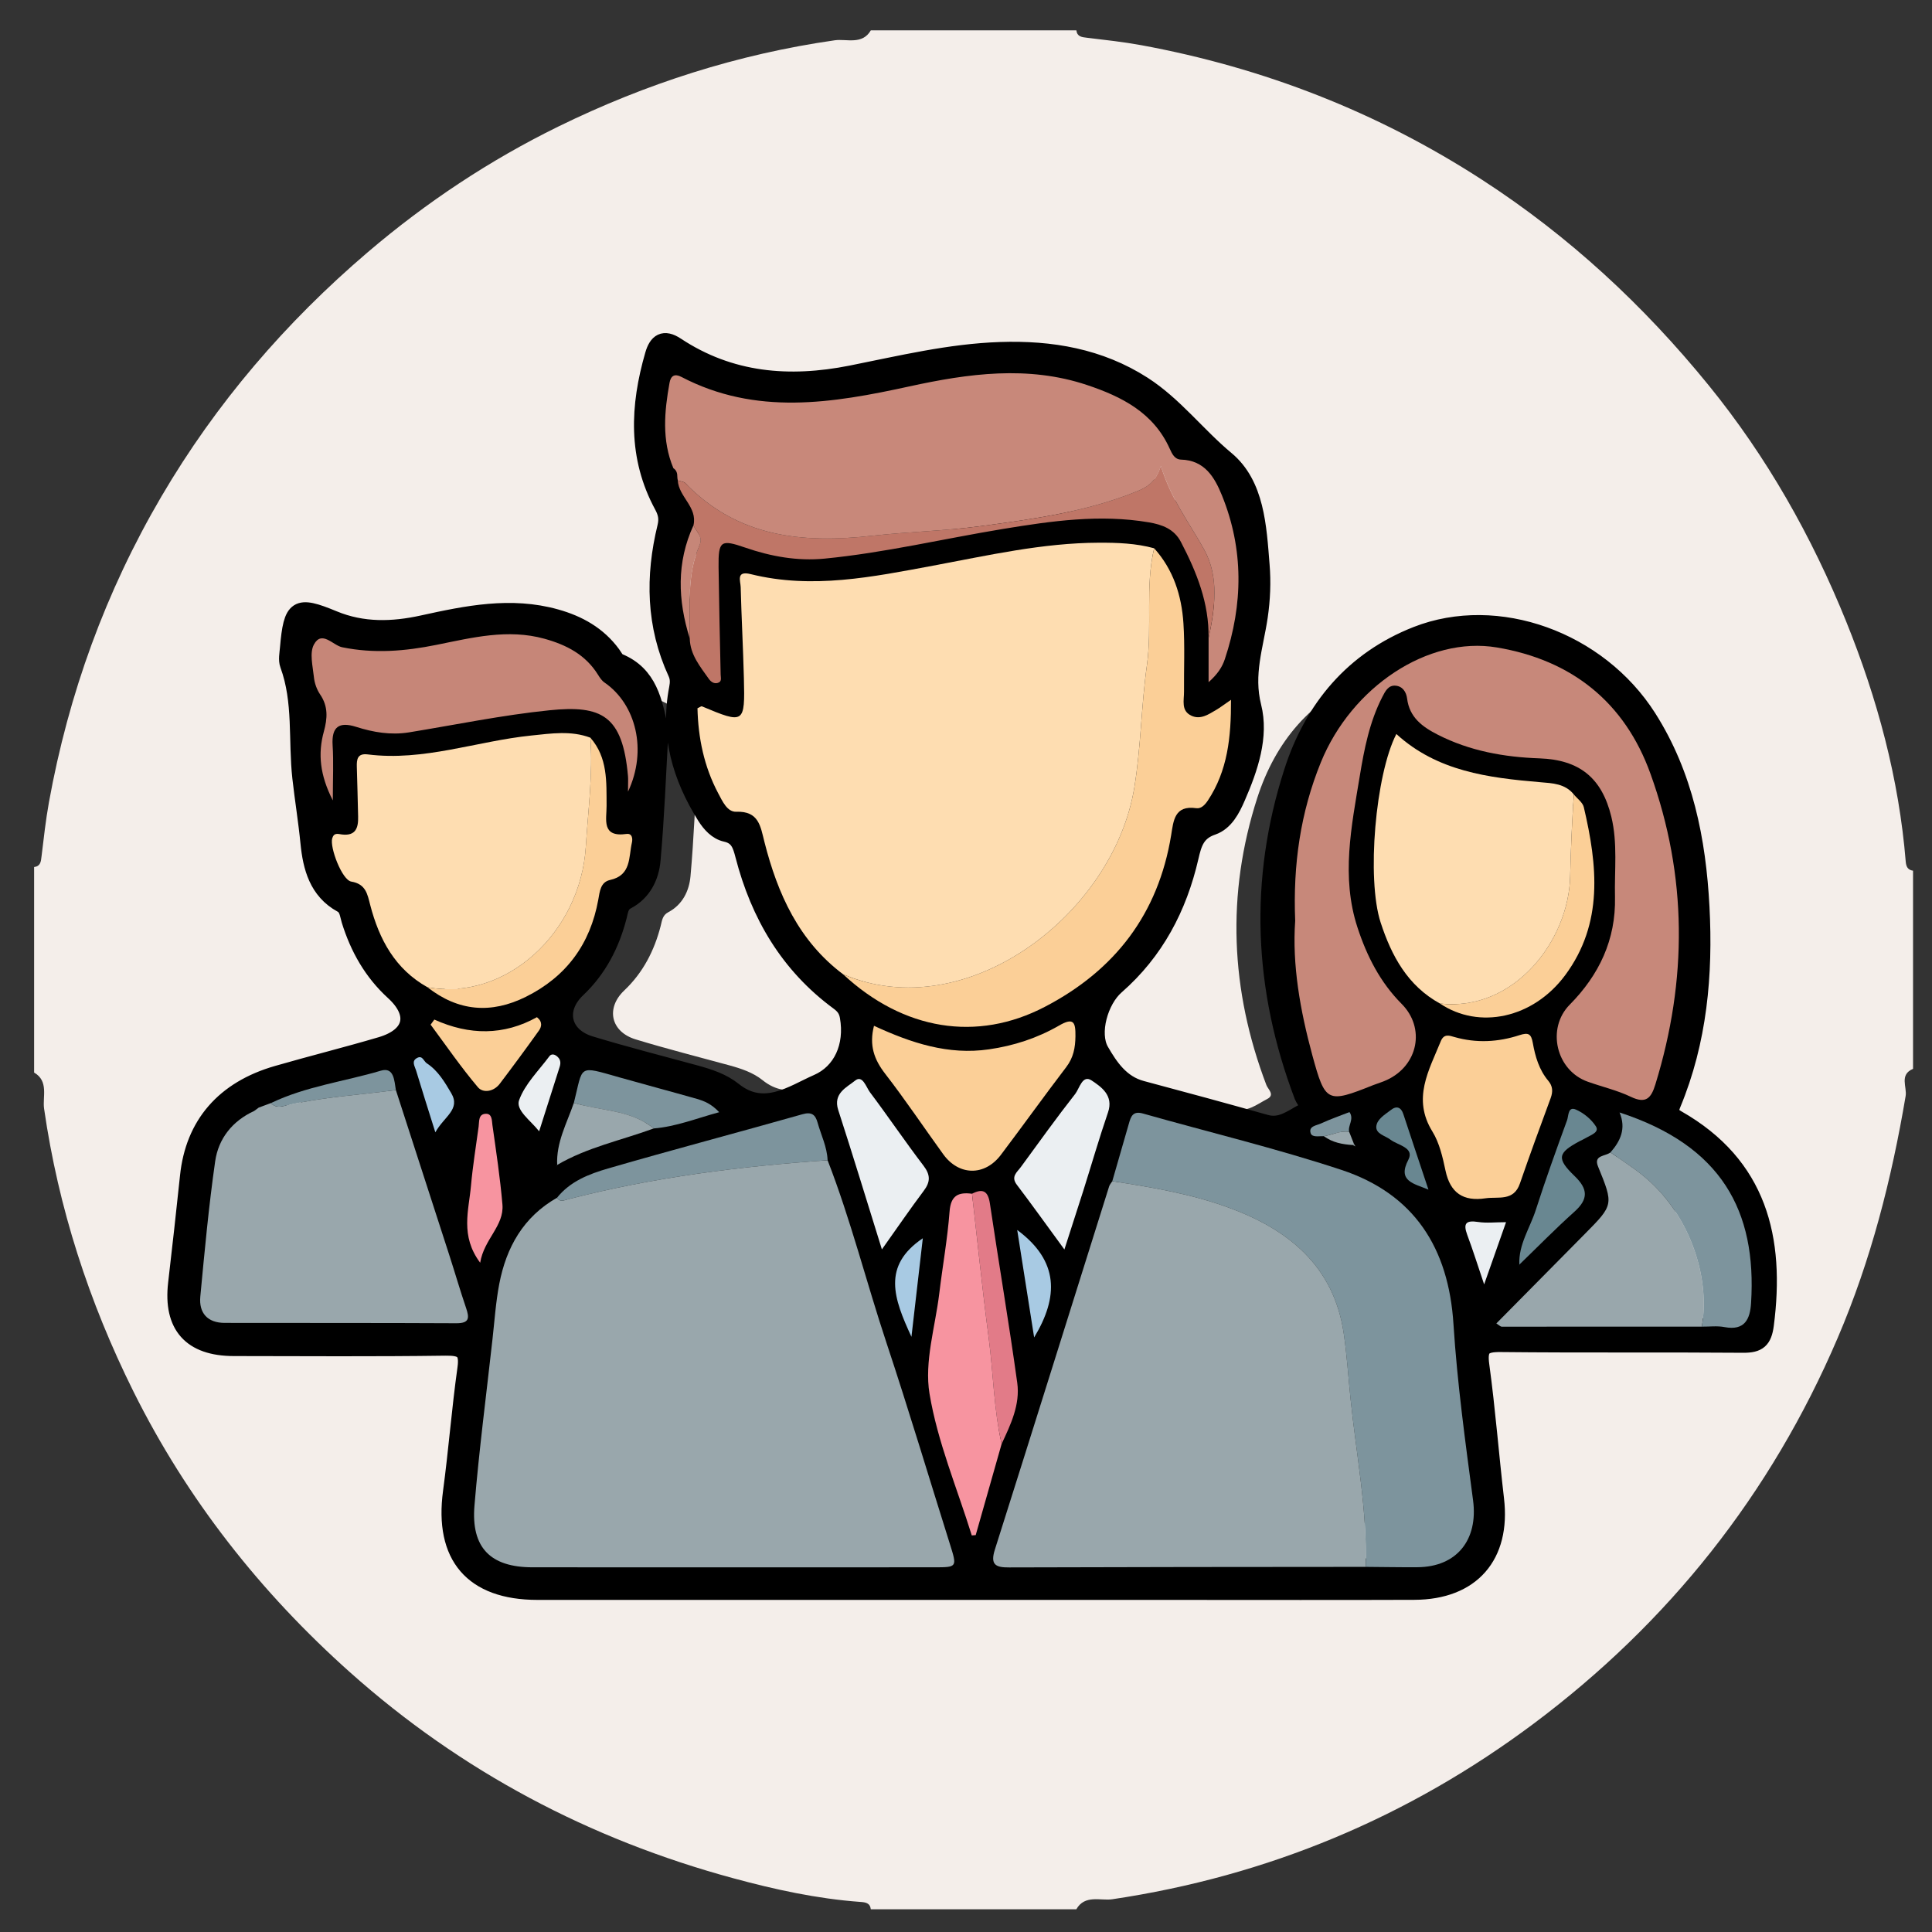 <?xml version="1.0" encoding="UTF-8"?>
<svg xmlns="http://www.w3.org/2000/svg" xmlns:xlink="http://www.w3.org/1999/xlink" version="1.1" x="0px" y="0px" width="85px" height="85px" viewBox="0 0 85 85" xml:space="preserve">
<rect x="0" y="0" width="85" height="85" fill="#333333" stroke="none"/>
<g id="Layer_3">
	<path fill-rule="evenodd" clip-rule="evenodd" fill="#F4EEEA" d="M47.354,84c-3.014,0-6.027,0-9.042,0   c-0.034-0.284-0.237-0.308-0.468-0.324c-1.902-0.139-3.763-0.546-5.59-1.043c-6.312-1.712-11.971-4.7-16.856-9.06   c-3.94-3.515-7.171-7.617-9.528-12.355c-1.957-3.935-3.303-8.077-3.931-12.446c-0.073-0.51,0.216-1.207-0.438-1.584   c0-3.014,0-6.028,0-9.042c0.283-0.035,0.3-0.24,0.326-0.468c0.097-0.795,0.184-1.593,0.326-2.382   c0.864-4.772,2.496-9.271,4.948-13.453c2.406-4.103,5.466-7.665,9.089-10.756c2.569-2.19,5.36-4.042,8.377-5.521   c3.848-1.885,7.896-3.184,12.161-3.794c0.51-0.073,1.208,0.216,1.585-0.438c3.014,0,6.028,0,9.042,0   c0.036,0.283,0.239,0.3,0.468,0.327c0.796,0.096,1.594,0.182,2.382,0.326C55.594,2.98,60.608,4.93,65.219,7.919   c3.811,2.47,7.094,5.513,9.955,9.032c2.563,3.152,4.537,6.651,6.053,10.399c1.368,3.389,2.32,6.904,2.618,10.568   c0.02,0.216,0.094,0.357,0.321,0.389c0,2.906,0,5.812,0,8.718c-0.614,0.258-0.259,0.796-0.326,1.196   c-0.617,3.656-1.523,7.22-2.991,10.645c-2.94,6.873-7.435,12.529-13.392,16.981c-5.503,4.111-11.692,6.695-18.52,7.712   C48.428,83.636,47.73,83.341,47.354,84z M42.867,67.014c2.771,0,5.544,0,8.315,0c2.958,0,5.917,0.008,8.877-0.003   c2.229-0.008,3.419-1.383,3.16-3.584c-0.203-1.735-0.337-3.479-0.572-5.21c-0.099-0.706,0.102-0.857,0.776-0.852   c3.148,0.034,6.297,0.003,9.445,0.028c0.578,0.004,0.775-0.167,0.854-0.752c0.436-3.362-0.258-6.218-3.431-8.026   c-0.251-0.143-0.313-0.272-0.191-0.565c1.023-2.462,1.255-5.052,1.116-7.677c-0.138-2.602-0.637-5.127-2.063-7.37   c-1.929-3.031-5.865-4.452-9.007-3.22c-2.465,0.968-4.033,2.849-4.829,5.314c-1.369,4.243-1.186,8.47,0.398,12.639   c0.069,0.189,0.392,0.43,0.039,0.614c-0.463,0.24-0.89,0.611-1.495,0.437c-1.603-0.453-3.209-0.889-4.818-1.318   c-0.805-0.213-1.238-0.859-1.603-1.491c-0.397-0.692-0.031-1.971,0.601-2.524c1.537-1.344,2.436-3.058,2.887-5.017   c0.127-0.549,0.249-0.981,0.87-1.194c0.493-0.169,0.752-0.673,0.958-1.15c0.491-1.127,0.909-2.361,0.616-3.522   c-0.317-1.259,0.079-2.346,0.25-3.501c0.099-0.67,0.127-1.343,0.071-2.013c-0.119-1.485-0.196-3.132-1.369-4.105   c-1.12-0.929-2.005-2.116-3.229-2.902c-1.687-1.083-3.576-1.405-5.556-1.338c-1.975,0.067-3.885,0.531-5.807,0.913   c-2.412,0.479-4.708,0.291-6.811-1.1c-0.486-0.321-0.739-0.138-0.881,0.355c-0.58,2-0.671,3.972,0.36,5.872   c0.147,0.271,0.199,0.503,0.12,0.828c-0.471,1.93-0.438,3.835,0.41,5.675c0.093,0.203,0.091,0.387,0.046,0.614   c-0.353,1.812,0.131,3.453,1.09,4.979c0.188,0.297,0.445,0.583,0.791,0.659c0.494,0.108,0.591,0.455,0.696,0.857   c0.598,2.309,1.745,4.268,3.695,5.702c0.201,0.148,0.327,0.302,0.375,0.573c0.205,1.159-0.263,2.171-1.201,2.58   c-0.974,0.426-2.084,1.261-3.275,0.301c-0.418-0.336-0.942-0.509-1.466-0.652c-1.373-0.375-2.754-0.725-4.115-1.14   c-1.094-0.335-1.321-1.374-0.5-2.152c0.827-0.784,1.323-1.75,1.603-2.839c0.06-0.234,0.076-0.468,0.333-0.603   c0.632-0.333,0.922-0.943,0.979-1.586c0.15-1.666,0.211-3.339,0.307-5.009c0-0.026-0.004-0.054-0.01-0.08   c-0.223-1.061-0.412-2.139-1.592-2.625c-0.11-0.044-0.179-0.194-0.257-0.302c-0.551-0.75-1.312-1.175-2.19-1.421   c-1.752-0.492-3.47-0.14-5.179,0.237c-1.184,0.261-2.344,0.294-3.483-0.179c-1.424-0.591-1.61-0.474-1.749,1.131   c-0.018,0.214-0.068,0.453,0.001,0.641c0.528,1.436,0.316,2.941,0.482,4.408c0.095,0.842,0.233,1.682,0.316,2.532   c0.092,0.934,0.329,1.869,1.276,2.385c0.24,0.131,0.25,0.396,0.319,0.624c0.333,1.073,0.866,2.018,1.705,2.785   c0.94,0.859,0.742,1.721-0.496,2.087c-1.339,0.395-2.695,0.732-4.038,1.12c-2.073,0.595-3.25,1.97-3.458,3.979   c-0.145,1.392-0.302,2.779-0.463,4.17c-0.189,1.639,0.564,2.491,2.225,2.493c2.745,0.004,5.49,0.023,8.234-0.015   c0.656-0.009,0.904,0.116,0.804,0.83c-0.224,1.597-0.347,3.208-0.562,4.806c-0.337,2.502,0.822,3.868,3.34,3.871   C31.566,67.016,37.216,67.014,42.867,67.014z"></path>
</g>
<g id="Layer_2_1_">
	<path fill-rule="evenodd" clip-rule="evenodd" stroke="#000000" stroke-width="0.75" stroke-miterlimit="10" d="M42.797,70.014   c-6.386,0-12.771,0.002-19.158,0c-2.846-0.004-4.156-1.548-3.775-4.375c0.243-1.806,0.382-3.627,0.635-5.432   c0.113-0.807-0.167-0.947-0.909-0.938c-3.101,0.043-6.203,0.021-9.305,0.017c-1.877-0.003-2.729-0.966-2.515-2.818   c0.182-1.571,0.359-3.14,0.523-4.712c0.234-2.271,1.565-3.824,3.907-4.497c1.518-0.438,3.051-0.819,4.564-1.266   c1.399-0.414,1.622-1.387,0.56-2.358c-0.949-0.866-1.551-1.935-1.927-3.147c-0.078-0.258-0.09-0.558-0.361-0.706   c-1.07-0.583-1.337-1.64-1.442-2.695c-0.094-0.961-0.25-1.91-0.357-2.861c-0.187-1.658,0.052-3.359-0.545-4.982   c-0.078-0.212-0.021-0.483-0.001-0.725c0.157-1.814,0.368-1.946,1.977-1.278c1.288,0.535,2.599,0.497,3.937,0.202   c1.932-0.425,3.873-0.824,5.853-0.268c0.993,0.278,1.853,0.758,2.475,1.606c0.089,0.122,0.167,0.291,0.291,0.341   c1.333,0.549,1.548,1.767,1.799,2.966c0.007,0.03,0.012,0.061,0.011,0.09c-0.108,1.887-0.178,3.779-0.347,5.662   c-0.064,0.726-0.393,1.415-1.107,1.792c-0.29,0.152-0.308,0.417-0.376,0.681c-0.316,1.23-0.876,2.322-1.811,3.208   c-0.928,0.879-0.671,2.054,0.565,2.433c1.538,0.469,3.099,0.863,4.65,1.287c0.591,0.163,1.184,0.358,1.657,0.737   c1.346,1.085,2.6,0.142,3.701-0.34c1.06-0.462,1.588-1.605,1.357-2.916c-0.055-0.307-0.197-0.479-0.424-0.647   c-2.205-1.62-3.501-3.834-4.176-6.444c-0.119-0.455-0.229-0.846-0.787-0.968c-0.391-0.086-0.682-0.41-0.894-0.745   c-1.083-1.726-1.63-3.58-1.231-5.627c0.05-0.256,0.053-0.464-0.053-0.694c-0.957-2.079-0.995-4.232-0.463-6.413   c0.089-0.367,0.03-0.628-0.136-0.936c-1.166-2.146-1.062-4.376-0.407-6.636c0.161-0.557,0.447-0.764,0.996-0.401   c2.376,1.572,4.972,1.784,7.697,1.243c2.172-0.432,4.331-0.957,6.563-1.032c2.237-0.076,4.373,0.288,6.279,1.512   c1.383,0.889,2.383,2.229,3.648,3.28c1.325,1.1,1.412,2.96,1.547,4.639c0.063,0.757,0.031,1.518-0.08,2.275   c-0.193,1.305-0.642,2.534-0.283,3.957c0.332,1.312-0.141,2.707-0.696,3.98c-0.232,0.539-0.525,1.108-1.082,1.3   c-0.702,0.24-0.84,0.729-0.983,1.349c-0.51,2.214-1.525,4.151-3.263,5.67c-0.714,0.625-1.128,2.07-0.679,2.853   c0.412,0.714,0.901,1.444,1.812,1.686c1.818,0.485,3.634,0.978,5.445,1.489c0.684,0.198,1.166-0.222,1.689-0.493   c0.398-0.208,0.034-0.479-0.044-0.694c-1.79-4.711-1.998-9.488-0.45-14.283c0.899-2.786,2.672-4.911,5.457-6.005   c3.551-1.393,7.999,0.214,10.18,3.639c1.611,2.535,2.175,5.389,2.33,8.329c0.157,2.967-0.104,5.894-1.261,8.676   c-0.139,0.331-0.067,0.479,0.216,0.64c3.586,2.044,4.369,5.271,3.877,9.07c-0.088,0.661-0.311,0.854-0.964,0.851   c-3.559-0.029-7.117,0.006-10.675-0.032c-0.763-0.007-0.989,0.164-0.878,0.962c0.267,1.956,0.418,3.927,0.647,5.889   c0.292,2.487-1.052,4.041-3.571,4.05c-3.346,0.013-6.689,0.004-10.033,0.004C49.063,70.014,45.931,70.014,42.797,70.014z    M59.517,50.376c0.041,0.02,0.079,0.042,0.118,0.063c-0.021-0.037-0.045-0.076-0.067-0.113c-0.067-0.176-0.14-0.353-0.208-0.526   c-0.071-0.28,0.23-0.554,0.012-0.871c-0.423,0.167-0.847,0.312-1.252,0.5c-0.193,0.09-0.557,0.114-0.455,0.43   c0.064,0.196,0.374,0.121,0.579,0.13C58.621,50.266,59.06,50.349,59.517,50.376z M24.51,51.255c1.326-0.779,2.83-1.085,4.252-1.607   c0.98-0.079,1.876-0.441,2.881-0.715c-0.35-0.371-0.663-0.492-0.979-0.585c-1.132-0.323-2.271-0.624-3.404-0.945   c-1.863-0.527-1.59-0.551-2.012,1.12c-0.308,0.896-0.784,1.745-0.732,2.735c-0.016,0.023-0.033,0.048-0.049,0.07   C24.48,51.303,24.496,51.28,24.51,51.255z M66.847,55.637c0.805-0.777,1.587-1.578,2.421-2.325   c0.617-0.554,0.604-0.996,0.005-1.572c-0.802-0.771-0.737-1.019,0.214-1.526c0.106-0.055,0.218-0.104,0.321-0.167   c0.2-0.116,0.565-0.236,0.405-0.49c-0.198-0.311-0.538-0.59-0.879-0.739c-0.353-0.155-0.32,0.278-0.388,0.464   c-0.476,1.307-0.948,2.614-1.373,3.938c-0.256,0.802-0.767,1.526-0.729,2.415c-0.014,0.026-0.026,0.053-0.04,0.077   C66.817,55.687,66.832,55.662,66.847,55.637z M30.347,28.09c0.019,0.717,0.458,1.234,0.84,1.778   c0.089,0.125,0.222,0.224,0.387,0.178c0.201-0.055,0.137-0.217,0.133-0.369c-0.037-1.576-0.072-3.153-0.092-4.729   c-0.015-1.167,0.102-1.226,1.181-0.854c1.124,0.387,2.29,0.599,3.482,0.482c2.651-0.257,5.243-0.876,7.866-1.308   c2.123-0.348,4.248-0.654,6.401-0.288c0.581,0.099,1.113,0.288,1.412,0.864c0.694,1.331,1.245,2.699,1.215,4.235   c0,0.609,0,1.218,0,1.933c0.403-0.359,0.6-0.669,0.715-1.014c0.804-2.415,0.836-4.83-0.128-7.205   c-0.323-0.797-0.762-1.544-1.799-1.573c-0.284-0.009-0.396-0.256-0.498-0.481c-0.711-1.581-2.104-2.288-3.636-2.8   c-2.606-0.872-5.229-0.505-7.813,0.059c-3.398,0.743-6.756,1.296-10.037-0.417c-0.296-0.155-0.464-0.049-0.52,0.258   c-0.228,1.266-0.346,2.528,0.169,3.759c-0.002,0.155,0.035,0.292,0.171,0.384c0.002,0.053,0.009,0.104,0.022,0.156   c0.041,0.724,0.875,1.169,0.69,1.971C29.757,24.747,29.82,26.412,30.347,28.09z M44.067,63.527c0.4-0.854,0.819-1.733,0.688-2.688   c-0.364-2.637-0.813-5.263-1.204-7.895c-0.082-0.554-0.316-0.667-0.786-0.427c-0.599-0.078-0.936,0.07-0.988,0.783   c-0.091,1.207-0.308,2.401-0.453,3.605c-0.178,1.474-0.664,3.002-0.429,4.409c0.353,2.122,1.215,4.16,1.859,6.235   c0.058-0.005,0.115-0.01,0.173-0.014C43.308,66.202,43.688,64.863,44.067,63.527z M70.854,50.701   c-0.217,0.178-0.754,0.111-0.548,0.617c0.688,1.688,0.694,1.685-0.588,2.979c-1.29,1.305-2.578,2.609-3.885,3.93   c0.138,0.087,0.187,0.142,0.231,0.142c2.937,0.003,5.874,0,8.809-0.001c0.334,0.004,0.678-0.043,1.002,0.02   c0.885,0.168,1.123-0.351,1.165-1.063c0.253-4.053-1.304-6.92-5.786-8.38C71.553,49.657,71.289,50.205,70.854,50.701z    M69.244,34.955c-0.387-0.48-0.938-0.495-1.484-0.541c-2.279-0.193-4.529-0.477-6.325-2.12c-0.921,1.784-1.315,6.375-0.692,8.292   c0.479,1.467,1.188,2.785,2.612,3.567c1.717,1.153,4.096,0.653,5.506-1.247c1.694-2.285,1.421-4.834,0.82-7.393   C69.631,35.303,69.395,35.139,69.244,34.955z M25.975,32.457c-0.856-0.324-1.733-0.185-2.602-0.096   c-2.402,0.245-4.729,1.142-7.195,0.831c-0.451-0.057-0.491,0.212-0.48,0.554c0.025,0.727,0.037,1.456,0.057,2.184   c0.013,0.489-0.104,0.855-0.708,0.785c-0.173-0.02-0.352-0.098-0.431,0.168c-0.116,0.392,0.429,1.835,0.838,1.904   c0.646,0.108,0.711,0.563,0.833,1.03c0.395,1.515,1.093,2.82,2.517,3.618c1.353,1.061,2.796,1.185,4.329,0.422   c1.782-0.886,2.833-2.319,3.186-4.269c0.066-0.366,0.097-0.778,0.521-0.872c0.938-0.207,0.813-1,0.959-1.643   c0.04-0.168,0.02-0.418-0.241-0.381c-1.109,0.156-0.869-0.643-0.873-1.234C26.681,34.397,26.742,33.331,25.975,32.457z    M17.417,47.959c-0.071-0.407-0.078-1.026-0.659-0.854c-1.611,0.479-3.305,0.688-4.838,1.426c-0.179,0.066-0.358,0.134-0.538,0.2   c-0.067,0.05-0.133,0.098-0.2,0.147c-0.958,0.44-1.571,1.211-1.716,2.213c-0.283,1.975-0.466,3.964-0.654,5.95   c-0.068,0.729,0.317,1.16,1.071,1.162c3.4,0.007,6.799-0.003,10.199,0.015c0.578,0.001,0.57-0.241,0.423-0.67   c-0.264-0.774-0.491-1.561-0.743-2.34C18.983,52.792,18.199,50.376,17.417,47.959z M60.085,68.936   c0.758,0.004,1.519,0.022,2.276,0.016c1.737-0.012,2.677-1.209,2.448-2.942c-0.342-2.574-0.697-5.157-0.862-7.746   c-0.211-3.36-1.729-5.735-4.931-6.793c-2.874-0.949-5.824-1.656-8.736-2.481c-0.44-0.124-0.527,0.135-0.615,0.448   c-0.24,0.845-0.485,1.686-0.73,2.531c-0.045,0.076-0.111,0.146-0.138,0.229c-1.676,5.325-3.34,10.655-5.027,15.979   c-0.209,0.661,0.027,0.79,0.627,0.784C49.625,68.941,54.856,68.939,60.085,68.936z M50.778,24.121   c-0.798-0.219-1.615-0.248-2.437-0.245c-2.476,0.008-4.874,0.56-7.288,1.01c-2.656,0.493-5.313,1.046-8.021,0.373   c-0.661-0.165-0.451,0.301-0.444,0.572c0.034,1.335,0.106,2.669,0.141,4.003c0.05,2.008,0.018,2.023-1.844,1.242   c-0.034-0.014-0.096,0.039-0.198,0.083c0.031,1.304,0.289,2.566,0.912,3.741c0.185,0.347,0.395,0.828,0.792,0.813   c1-0.037,1.068,0.646,1.243,1.332c0.579,2.277,1.51,4.355,3.461,5.819c2.656,2.466,5.887,2.989,8.875,1.432   c3.089-1.607,4.991-4.089,5.559-7.553c0.103-0.637,0.145-1.325,1.104-1.187c0.224,0.032,0.391-0.159,0.511-0.338   c0.868-1.313,1.024-2.778,1.018-4.431c-0.308,0.211-0.469,0.337-0.646,0.441c-0.34,0.199-0.694,0.45-1.102,0.257   c-0.459-0.219-0.316-0.676-0.319-1.057c-0.01-1.003,0.04-2.01-0.026-3.009C51.986,26.197,51.621,25.058,50.778,24.121z    M36.411,51.046c-0.022-0.586-0.289-1.109-0.443-1.66c-0.093-0.332-0.249-0.482-0.661-0.365c-2.849,0.808-5.715,1.562-8.559,2.388   c-0.832,0.241-1.667,0.563-2.245,1.29c-1.479,0.84-2.229,2.182-2.538,3.792c-0.153,0.801-0.207,1.622-0.298,2.434   c-0.272,2.436-0.59,4.87-0.792,7.312c-0.156,1.858,0.705,2.716,2.548,2.719c5.893,0.004,11.786,0.002,17.679,0   c1.016,0,1.011-0.005,0.691-1.019c-0.929-2.95-1.814-5.914-2.789-8.849C38.116,56.415,37.433,53.676,36.411,51.046z M56.983,40.511   c-0.138,1.94,0.218,3.937,0.754,5.906c0.572,2.101,0.653,2.133,2.677,1.324c0.197-0.077,0.404-0.135,0.597-0.225   c1.39-0.638,1.714-2.294,0.654-3.354c-0.944-0.95-1.529-2.104-1.939-3.358c-0.73-2.229-0.265-4.448,0.1-6.657   c0.196-1.193,0.43-2.392,0.993-3.487c0.126-0.244,0.262-0.524,0.585-0.494c0.305,0.029,0.468,0.273,0.505,0.567   c0.103,0.829,0.671,1.244,1.348,1.589c1.407,0.718,2.922,0.987,4.477,1.042c1.749,0.062,2.742,0.849,3.16,2.568   c0.284,1.171,0.133,2.358,0.161,3.538c0.041,1.868-0.696,3.421-1.992,4.731c-1.034,1.046-0.603,2.899,0.801,3.391   c0.629,0.224,1.29,0.376,1.888,0.662c0.673,0.323,0.897,0.052,1.081-0.549c1.411-4.582,1.41-9.155-0.218-13.667   c-1.132-3.145-3.462-5.001-6.759-5.554c-3.025-0.508-6.389,1.734-7.741,5.053C57.218,35.741,56.884,38.032,56.983,40.511z    M27.63,34.829c0.858-1.817,0.354-3.847-1.036-4.801c-0.119-0.081-0.207-0.217-0.285-0.342c-0.549-0.883-1.391-1.316-2.356-1.583   c-1.617-0.448-3.188-0.046-4.755,0.27c-1.381,0.279-2.745,0.391-4.146,0.104c-0.404-0.083-0.896-0.762-1.241-0.119   c-0.201,0.372-0.051,0.95-0.001,1.429c0.027,0.264,0.125,0.547,0.273,0.765c0.361,0.528,0.325,1.054,0.165,1.636   c-0.267,0.969-0.176,1.915,0.395,3.028c0-0.969,0.037-1.699-0.009-2.423c-0.052-0.819,0.286-1.05,1.033-0.814   c0.759,0.241,1.529,0.372,2.328,0.243c2.059-0.334,4.108-0.76,6.18-0.972c2.293-0.232,3.216,0.222,3.454,2.897   C27.642,34.294,27.63,34.444,27.63,34.829z M38.452,45.131c-0.22,0.86,0.007,1.483,0.489,2.107c0.89,1.148,1.701,2.36,2.552,3.538   c0.689,0.957,1.825,0.978,2.539,0.034c0.968-1.281,1.903-2.587,2.879-3.866c0.314-0.413,0.396-0.847,0.403-1.349   c0.007-0.609-0.064-0.856-0.729-0.471c-0.949,0.547-1.983,0.885-3.078,1.042C41.722,46.426,40.099,45.891,38.452,45.131z    M65.363,52.719c0.549-0.08,1.234,0.148,1.509-0.652c0.434-1.257,0.891-2.508,1.353-3.757c0.103-0.285,0.092-0.521-0.105-0.758   c-0.403-0.48-0.575-1.068-0.681-1.663c-0.073-0.412-0.196-0.472-0.592-0.344c-0.936,0.305-1.894,0.357-2.86,0.08   c-0.217-0.064-0.459-0.157-0.598,0.186c-0.523,1.287-1.264,2.522-0.369,3.971c0.31,0.501,0.452,1.127,0.576,1.715   C63.805,52.486,64.377,52.869,65.363,52.719z M46.829,54.972c0.325-1.009,0.578-1.786,0.825-2.566   c0.364-1.154,0.701-2.32,1.093-3.465c0.257-0.747-0.301-1.123-0.722-1.405c-0.404-0.269-0.531,0.349-0.721,0.593   c-0.823,1.05-1.601,2.136-2.39,3.214c-0.165,0.229-0.455,0.42-0.179,0.782C45.407,53.008,46.054,53.914,46.829,54.972z    M38.8,54.968c0.677-0.951,1.238-1.775,1.837-2.57c0.303-0.399,0.305-0.709-0.009-1.117c-0.808-1.06-1.556-2.165-2.354-3.229   c-0.168-0.225-0.324-0.778-0.654-0.508c-0.358,0.291-0.979,0.555-0.741,1.289C37.521,50.815,38.127,52.81,38.8,54.968z    M19.109,44.857c-0.055,0.074-0.109,0.149-0.164,0.223c0.686,0.926,1.338,1.877,2.08,2.753c0.232,0.273,0.699,0.194,0.961-0.15   c0.586-0.772,1.162-1.552,1.723-2.34c0.117-0.164,0.174-0.385-0.086-0.591C22.174,45.56,20.656,45.558,19.109,44.857z    M21.126,55.555c0.166-1.039,1.06-1.62,0.979-2.562c-0.1-1.173-0.277-2.34-0.442-3.505c-0.026-0.184-0.005-0.499-0.295-0.486   c-0.329,0.016-0.279,0.335-0.31,0.563c-0.117,0.869-0.259,1.734-0.337,2.604C20.625,53.252,20.239,54.371,21.126,55.555z    M44.753,54.114c0.253,1.589,0.495,3.134,0.745,4.728C46.574,57.063,46.602,55.484,44.753,54.114z M23.72,49.772   c0.317-0.999,0.608-1.916,0.901-2.831c0.062-0.193,0.038-0.351-0.134-0.481c-0.117-0.088-0.239-0.094-0.317,0.011   c-0.468,0.632-1.074,1.22-1.332,1.931C22.68,48.844,23.333,49.284,23.72,49.772z M40.1,58.814c0.186-1.606,0.34-2.953,0.5-4.336   C38.798,55.697,39.317,57.125,40.1,58.814z M62.846,52.339c-0.368-1.104-0.738-2.211-1.104-3.32   c-0.1-0.305-0.296-0.381-0.545-0.186c-0.26,0.202-0.611,0.399-0.645,0.723c-0.03,0.336,0.391,0.407,0.619,0.584   c0.332,0.252,1.072,0.347,0.79,0.887C61.463,51.977,62.219,52.072,62.846,52.339z M19.153,49.817   c0.386-0.699,1.122-1.008,0.699-1.723c-0.287-0.483-0.578-0.988-1.077-1.314c-0.135-0.09-0.182-0.354-0.414-0.239   c-0.28,0.14-0.111,0.369-0.057,0.552C18.555,47.926,18.82,48.754,19.153,49.817z M66.26,53.771c-0.467,0-0.857,0.048-1.234-0.01   c-0.521-0.078-0.663,0.055-0.475,0.564c0.252,0.673,0.466,1.358,0.745,2.182C65.646,55.514,65.948,54.653,66.26,53.771z"></path>
	<path fill-rule="evenodd" clip-rule="evenodd" fill="#99A7AC" d="M36.411,51.046c1.022,2.63,1.705,5.369,2.593,8.041   c0.975,2.935,1.86,5.898,2.789,8.849c0.319,1.014,0.324,1.019-0.691,1.019c-5.893,0.002-11.786,0.004-17.679,0   c-1.843-0.003-2.704-0.86-2.548-2.719c0.203-2.441,0.521-4.876,0.792-7.312c0.091-0.812,0.145-1.633,0.298-2.434   c0.309-1.61,1.059-2.952,2.538-3.792c0.136,0.199,0.299,0.115,0.48,0.068C28.732,51.793,32.556,51.315,36.411,51.046z"></path>
	<path fill-rule="evenodd" clip-rule="evenodd" fill="#FEDDB1" d="M37.094,42.865c-1.951-1.464-2.882-3.542-3.461-5.819   c-0.175-0.687-0.242-1.369-1.243-1.332c-0.397,0.014-0.607-0.467-0.792-0.813c-0.624-1.175-0.881-2.437-0.912-3.741   c0.103-0.045,0.165-0.098,0.198-0.083c1.862,0.781,1.895,0.766,1.844-1.242c-0.034-1.334-0.106-2.668-0.141-4.003   c-0.007-0.271-0.217-0.737,0.444-0.572c2.708,0.673,5.365,0.12,8.021-0.373c2.414-0.45,4.813-1.002,7.288-1.01   c0.821-0.003,1.639,0.025,2.437,0.245c-0.401,1.694-0.08,3.429-0.318,5.147c-0.252,1.785-0.26,3.597-0.556,5.392   C48.987,40.218,42.526,45.179,37.094,42.865z"></path>
	<path fill-rule="evenodd" clip-rule="evenodd" fill="#99A7AC" d="M60.085,68.936c-5.229,0.004-10.46,0.006-15.688,0.024   c-0.6,0.006-0.836-0.123-0.627-0.784c1.688-5.323,3.352-10.653,5.027-15.979c0.026-0.084,0.093-0.153,0.14-0.229   c1.735,0.264,3.479,0.562,5.122,1.163c2.604,0.95,4.62,2.556,5.059,5.527c0.141,0.954,0.201,1.92,0.3,2.883   C59.671,64.003,60.158,66.443,60.085,68.936z"></path>
	<path fill-rule="evenodd" clip-rule="evenodd" fill="#C8887A" d="M29.626,20.599c-0.515-1.231-0.397-2.494-0.169-3.759   c0.055-0.307,0.224-0.413,0.52-0.258c3.281,1.714,6.639,1.16,10.037,0.417c2.584-0.564,5.207-0.931,7.813-0.059   c1.532,0.512,2.925,1.219,3.636,2.8c0.103,0.225,0.214,0.472,0.498,0.481c1.037,0.029,1.476,0.776,1.799,1.573   c0.964,2.375,0.932,4.79,0.128,7.205c-0.115,0.345-0.312,0.655-0.715,1.014c0-0.715,0-1.324,0-1.933   c0.281-1.315,0.47-2.695-0.188-3.888c-0.628-1.145-1.447-2.19-1.911-3.695c-0.223,0.724-0.616,0.942-1.044,1.116   c-2.204,0.899-4.543,1.222-6.876,1.534c-1.584,0.212-3.196,0.247-4.779,0.424c-3.094,0.347-5.924,0.061-8.218-2.31   c-0.074-0.076-0.223-0.082-0.335-0.122c-0.013-0.051-0.021-0.103-0.022-0.156C29.803,20.827,29.766,20.69,29.626,20.599z"></path>
	<path fill-rule="evenodd" clip-rule="evenodd" fill="#C7887A" d="M56.983,40.511c-0.1-2.479,0.234-4.771,1.13-6.973   c1.353-3.318,4.716-5.561,7.741-5.053c3.297,0.552,5.627,2.409,6.759,5.554c1.628,4.511,1.629,9.084,0.218,13.667   c-0.184,0.601-0.408,0.872-1.081,0.549c-0.598-0.286-1.259-0.438-1.888-0.662c-1.403-0.491-1.835-2.345-0.801-3.391   c1.296-1.31,2.033-2.863,1.992-4.731c-0.028-1.179,0.123-2.367-0.161-3.538c-0.418-1.72-1.411-2.506-3.16-2.568   c-1.555-0.055-3.069-0.323-4.477-1.042c-0.677-0.345-1.245-0.76-1.348-1.589c-0.037-0.294-0.2-0.539-0.505-0.567   c-0.323-0.03-0.459,0.25-0.585,0.494c-0.563,1.095-0.797,2.293-0.993,3.487c-0.364,2.208-0.83,4.428-0.1,6.657   c0.41,1.254,0.995,2.408,1.939,3.358c1.06,1.06,0.735,2.716-0.654,3.354c-0.192,0.09-0.399,0.147-0.597,0.225   c-2.023,0.809-2.104,0.776-2.677-1.324C57.201,44.448,56.846,42.451,56.983,40.511z"></path>
	<path fill-rule="evenodd" clip-rule="evenodd" fill="#7D949D" d="M60.085,68.936c0.073-2.492-0.414-4.933-0.668-7.395   c-0.099-0.963-0.159-1.929-0.3-2.883c-0.438-2.972-2.455-4.577-5.059-5.527c-1.643-0.602-3.387-0.899-5.122-1.163   c0.243-0.846,0.488-1.687,0.729-2.531c0.088-0.313,0.175-0.572,0.615-0.448c2.912,0.825,5.862,1.532,8.736,2.481   c3.201,1.058,4.72,3.433,4.931,6.793c0.165,2.589,0.521,5.172,0.862,7.746c0.229,1.733-0.711,2.931-2.448,2.942   C61.604,68.958,60.843,68.939,60.085,68.936z"></path>
	<path fill-rule="evenodd" clip-rule="evenodd" fill="#99A7AC" d="M11.382,48.73c0.18-0.066,0.359-0.134,0.538-0.2   c0.196,0.219,0.429,0.165,0.672,0.107c1.587-0.374,3.215-0.461,4.825-0.679c0.782,2.417,1.566,4.833,2.346,7.249   c0.252,0.779,0.479,1.565,0.743,2.34c0.146,0.429,0.154,0.671-0.423,0.67c-3.399-0.018-6.798-0.008-10.199-0.015   c-0.754-0.002-1.14-0.434-1.071-1.162c0.188-1.986,0.371-3.976,0.654-5.95c0.145-1.002,0.757-1.772,1.716-2.213   C11.249,48.828,11.315,48.78,11.382,48.73z"></path>
	<path fill-rule="evenodd" clip-rule="evenodd" fill="#FEDDB1" d="M18.805,43.434c-1.424-0.798-2.123-2.104-2.517-3.618   c-0.122-0.467-0.186-0.922-0.833-1.03c-0.409-0.068-0.955-1.512-0.838-1.904c0.08-0.266,0.258-0.188,0.431-0.168   c0.604,0.071,0.721-0.295,0.708-0.785c-0.02-0.728-0.032-1.457-0.057-2.184c-0.011-0.342,0.029-0.61,0.48-0.554   c2.466,0.312,4.792-0.585,7.195-0.831c0.869-0.088,1.746-0.228,2.602,0.096c0.114,1.604-0.103,3.198-0.202,4.792   C25.534,41.058,22.231,44.063,18.805,43.434z"></path>
	<path fill-rule="evenodd" clip-rule="evenodd" fill="#FEDDB1" d="M63.354,44.152c-1.425-0.782-2.134-2.1-2.612-3.567   c-0.623-1.916-0.229-6.508,0.692-8.292c1.796,1.643,4.046,1.927,6.325,2.12c0.546,0.046,1.098,0.061,1.484,0.541   c-0.082,1.201-0.136,2.411-0.163,3.606C69.017,41.392,66.606,44.52,63.354,44.152z"></path>
	<path fill-rule="evenodd" clip-rule="evenodd" fill="#FBCF97" d="M37.094,42.865c5.432,2.314,11.893-2.646,12.81-8.205   c0.296-1.795,0.304-3.607,0.556-5.392c0.238-1.718-0.083-3.453,0.318-5.147c0.843,0.938,1.208,2.077,1.288,3.299   c0.066,0.999,0.017,2.006,0.026,3.009c0.003,0.381-0.14,0.838,0.319,1.057c0.407,0.193,0.762-0.058,1.102-0.257   c0.177-0.104,0.338-0.23,0.646-0.441c0.007,1.652-0.149,3.118-1.018,4.431c-0.12,0.179-0.287,0.37-0.511,0.338   c-0.959-0.138-1.001,0.55-1.104,1.187c-0.567,3.464-2.47,5.946-5.559,7.553C42.981,45.854,39.75,45.331,37.094,42.865z"></path>
	<path fill-rule="evenodd" clip-rule="evenodd" fill="#C68678" d="M27.63,34.829c0-0.385,0.012-0.535-0.001-0.683   c-0.237-2.675-1.16-3.129-3.454-2.897c-2.072,0.211-4.122,0.637-6.18,0.972c-0.799,0.129-1.569-0.001-2.328-0.243   c-0.747-0.236-1.085-0.005-1.033,0.814c0.046,0.724,0.009,1.454,0.009,2.423c-0.571-1.113-0.662-2.059-0.395-3.028   c0.16-0.583,0.196-1.108-0.165-1.636c-0.148-0.218-0.247-0.501-0.273-0.765c-0.049-0.479-0.199-1.058,0.001-1.429   c0.346-0.643,0.837,0.036,1.241,0.119c1.4,0.287,2.764,0.175,4.146-0.104c1.567-0.315,3.138-0.717,4.755-0.27   c0.965,0.267,1.808,0.7,2.356,1.583c0.078,0.125,0.166,0.261,0.285,0.342C27.984,30.982,28.489,33.012,27.63,34.829z"></path>
	<path fill-rule="evenodd" clip-rule="evenodd" fill="#99A7AC" d="M74.873,58.367c-2.935,0.001-5.872,0.004-8.809,0.001   c-0.045,0-0.094-0.055-0.231-0.142c1.307-1.32,2.595-2.625,3.885-3.93c1.282-1.294,1.275-1.29,0.588-2.979   c-0.206-0.506,0.331-0.439,0.548-0.617c0.468,0.33,0.954,0.637,1.401,0.996C74.271,53.305,75.268,56.114,74.873,58.367z"></path>
	<path fill-rule="evenodd" clip-rule="evenodd" fill="#FBCF97" d="M38.452,45.131c1.647,0.76,3.27,1.295,5.056,1.036   c1.095-0.157,2.129-0.495,3.078-1.042c0.664-0.386,0.735-0.139,0.729,0.471c-0.007,0.502-0.089,0.936-0.403,1.349   c-0.976,1.279-1.911,2.585-2.879,3.866c-0.714,0.943-1.85,0.923-2.539-0.034c-0.852-1.178-1.663-2.39-2.552-3.538   C38.459,46.614,38.232,45.991,38.452,45.131z"></path>
	<path fill-rule="evenodd" clip-rule="evenodd" fill="#FBCF97" d="M65.363,52.719c-0.986,0.15-1.559-0.232-1.768-1.223   c-0.124-0.588-0.267-1.214-0.576-1.715c-0.895-1.448-0.154-2.684,0.369-3.971c0.139-0.343,0.381-0.25,0.598-0.186   c0.967,0.277,1.925,0.225,2.86-0.08c0.396-0.128,0.519-0.068,0.592,0.344c0.105,0.595,0.277,1.183,0.681,1.663   c0.197,0.236,0.208,0.473,0.105,0.758c-0.462,1.249-0.919,2.5-1.353,3.757C66.598,52.867,65.912,52.639,65.363,52.719z"></path>
	<path fill-rule="evenodd" clip-rule="evenodd" fill="#F794A0" d="M44.067,63.527c-0.38,1.336-0.76,2.675-1.14,4.011   c-0.058,0.004-0.115,0.009-0.173,0.014c-0.645-2.075-1.506-4.113-1.859-6.235c-0.235-1.407,0.251-2.936,0.429-4.409   c0.145-1.204,0.362-2.398,0.453-3.605c0.053-0.713,0.39-0.861,0.988-0.783c0.242,2.118,0.456,4.242,0.735,6.357   C43.703,60.426,43.721,61.994,44.067,63.527z"></path>
	<path fill-rule="evenodd" clip-rule="evenodd" fill="#BF7667" d="M29.82,21.139c0.113,0.041,0.261,0.046,0.335,0.122   c2.294,2.37,5.124,2.656,8.218,2.31c1.583-0.177,3.195-0.212,4.779-0.424c2.333-0.312,4.672-0.635,6.876-1.534   c0.428-0.174,0.821-0.392,1.044-1.116c0.464,1.505,1.283,2.551,1.911,3.695c0.657,1.193,0.469,2.573,0.188,3.888   c0.03-1.537-0.521-2.905-1.215-4.235c-0.299-0.576-0.831-0.765-1.412-0.864c-2.153-0.366-4.278-0.06-6.401,0.288   c-2.623,0.431-5.215,1.05-7.866,1.308c-1.192,0.116-2.358-0.095-3.482-0.482c-1.079-0.372-1.195-0.313-1.181,0.854   c0.021,1.577,0.056,3.154,0.092,4.729c0.003,0.151,0.067,0.313-0.133,0.369c-0.165,0.046-0.298-0.054-0.387-0.178   c-0.382-0.544-0.822-1.062-0.84-1.778c0.021-1.377-0.145-2.777,0.425-4.09c0.18-0.412-0.148-0.603-0.261-0.89   C30.695,22.308,29.861,21.862,29.82,21.139z"></path>
	<path fill-rule="evenodd" clip-rule="evenodd" fill="#7D949D" d="M74.873,58.367c0.395-2.253-0.602-5.063-2.618-6.67   c-0.447-0.359-0.934-0.666-1.401-0.996c0.436-0.496,0.699-1.044,0.4-1.757c4.482,1.46,6.039,4.327,5.786,8.38   c-0.042,0.712-0.28,1.23-1.165,1.063C75.551,58.324,75.207,58.371,74.873,58.367z"></path>
	<path fill-rule="evenodd" clip-rule="evenodd" fill="#FBCF97" d="M18.805,43.434c3.426,0.629,6.729-2.376,6.968-6.184   c0.1-1.595,0.316-3.188,0.202-4.792c0.767,0.874,0.706,1.94,0.712,2.999c0.003,0.592-0.237,1.391,0.873,1.234   c0.26-0.037,0.28,0.213,0.241,0.381c-0.147,0.643-0.022,1.436-0.959,1.643c-0.425,0.094-0.455,0.506-0.521,0.872   c-0.353,1.95-1.404,3.383-3.186,4.269C21.601,44.618,20.158,44.494,18.805,43.434z"></path>
	<path fill-rule="evenodd" clip-rule="evenodd" fill="#7D949D" d="M36.411,51.046c-3.855,0.27-7.679,0.747-11.427,1.721   c-0.182,0.047-0.345,0.131-0.48-0.068c0.578-0.727,1.414-1.049,2.245-1.29c2.844-0.826,5.71-1.58,8.559-2.388   c0.412-0.117,0.567,0.033,0.661,0.365C36.122,49.937,36.389,50.46,36.411,51.046z"></path>
	<path fill-rule="evenodd" clip-rule="evenodd" fill="#EBEFF2" d="M46.829,54.972c-0.775-1.058-1.422-1.964-2.093-2.848   c-0.276-0.362,0.014-0.554,0.179-0.782c0.789-1.078,1.566-2.164,2.39-3.214c0.189-0.244,0.316-0.861,0.721-0.593   c0.421,0.282,0.979,0.658,0.722,1.405c-0.392,1.145-0.729,2.311-1.093,3.465C47.407,53.186,47.154,53.963,46.829,54.972z"></path>
	<path fill-rule="evenodd" clip-rule="evenodd" fill="#EBEFF2" d="M38.8,54.968c-0.673-2.158-1.279-4.152-1.922-6.135   c-0.237-0.734,0.383-0.998,0.741-1.289c0.33-0.271,0.486,0.283,0.654,0.508c0.799,1.063,1.546,2.169,2.354,3.229   c0.314,0.408,0.313,0.718,0.009,1.117C40.038,53.192,39.478,54.017,38.8,54.968z"></path>
	<path fill-rule="evenodd" clip-rule="evenodd" fill="#FBCF97" d="M63.354,44.152c3.252,0.367,5.662-2.76,5.727-5.592   c0.027-1.195,0.081-2.405,0.163-3.606c0.15,0.184,0.387,0.349,0.437,0.558c0.601,2.559,0.874,5.108-0.82,7.393   C67.45,44.806,65.071,45.306,63.354,44.152z"></path>
	<path fill-rule="evenodd" clip-rule="evenodd" fill="#E27B88" d="M44.067,63.527c-0.347-1.533-0.364-3.102-0.567-4.651   c-0.279-2.115-0.493-4.239-0.735-6.357c0.47-0.24,0.704-0.127,0.786,0.427c0.391,2.632,0.84,5.258,1.204,7.895   C44.887,61.794,44.468,62.674,44.067,63.527z"></path>
	<path fill-rule="evenodd" clip-rule="evenodd" fill="#7D949D" d="M25.247,48.522c0.422-1.671,0.149-1.647,2.012-1.12   c1.133,0.321,2.272,0.622,3.404,0.945c0.317,0.093,0.63,0.214,0.979,0.585c-1.005,0.273-1.901,0.636-2.881,0.715   C27.738,48.811,26.424,48.883,25.247,48.522z"></path>
	<path fill-rule="evenodd" clip-rule="evenodd" fill="#FBCF97" d="M19.109,44.857c1.546,0.7,3.064,0.702,4.514-0.105   c0.26,0.206,0.203,0.427,0.086,0.591c-0.562,0.788-1.137,1.567-1.723,2.34c-0.262,0.345-0.729,0.424-0.961,0.15   c-0.741-0.876-1.394-1.827-2.08-2.753C19,45.007,19.055,44.932,19.109,44.857z"></path>
	<path fill-rule="evenodd" clip-rule="evenodd" fill="#698791" d="M66.844,55.634c-0.037-0.889,0.474-1.613,0.729-2.415   c0.425-1.324,0.897-2.632,1.373-3.938c0.067-0.186,0.035-0.619,0.388-0.464c0.341,0.149,0.681,0.429,0.879,0.739   c0.16,0.254-0.205,0.374-0.405,0.49c-0.104,0.063-0.215,0.112-0.321,0.167c-0.951,0.508-1.016,0.755-0.214,1.526   c0.6,0.576,0.612,1.019-0.005,1.572c-0.834,0.747-1.616,1.548-2.421,2.325L66.844,55.634z"></path>
	<path fill-rule="evenodd" clip-rule="evenodd" fill="#F794A0" d="M21.126,55.555c-0.888-1.184-0.501-2.303-0.405-3.386   c0.078-0.87,0.22-1.735,0.337-2.604c0.031-0.228-0.019-0.547,0.31-0.563c0.29-0.013,0.269,0.303,0.295,0.486   c0.165,1.165,0.342,2.332,0.442,3.505C22.186,53.935,21.292,54.516,21.126,55.555z"></path>
	<path fill-rule="evenodd" clip-rule="evenodd" fill="#99A7AC" d="M25.247,48.522c1.177,0.36,2.491,0.288,3.515,1.125   c-1.422,0.522-2.926,0.828-4.252,1.607l0.004,0.003C24.463,50.268,24.939,49.418,25.247,48.522z"></path>
	<path fill-rule="evenodd" clip-rule="evenodd" fill="#A8CAE3" d="M44.753,54.114c1.849,1.37,1.821,2.948,0.745,4.728   C45.248,57.248,45.006,55.703,44.753,54.114z"></path>
	<path fill-rule="evenodd" clip-rule="evenodd" fill="#7D949D" d="M17.417,47.959c-1.61,0.218-3.238,0.305-4.825,0.679   c-0.243,0.058-0.476,0.111-0.672-0.107c1.533-0.738,3.227-0.947,4.838-1.426C17.34,46.933,17.347,47.552,17.417,47.959z"></path>
	<path fill-rule="evenodd" clip-rule="evenodd" fill="#EBEFF2" d="M23.72,49.772c-0.388-0.488-1.041-0.929-0.881-1.371   c0.257-0.711,0.863-1.299,1.332-1.931c0.078-0.104,0.2-0.099,0.317-0.011c0.172,0.131,0.196,0.288,0.134,0.481   C24.328,47.856,24.037,48.773,23.72,49.772z"></path>
	<path fill-rule="evenodd" clip-rule="evenodd" fill="#A8CAE3" d="M40.1,58.814c-0.783-1.689-1.302-3.117,0.5-4.336   C40.44,55.861,40.286,57.208,40.1,58.814z"></path>
	<path fill-rule="evenodd" clip-rule="evenodd" fill="#698791" d="M62.846,52.339c-0.627-0.267-1.383-0.362-0.885-1.313   c0.282-0.54-0.458-0.635-0.79-0.887c-0.229-0.177-0.649-0.248-0.619-0.584c0.033-0.323,0.385-0.521,0.645-0.723   c0.249-0.195,0.445-0.119,0.545,0.186C62.107,50.128,62.478,51.234,62.846,52.339z"></path>
	<path fill-rule="evenodd" clip-rule="evenodd" fill="#A8CAE3" d="M19.153,49.817c-0.333-1.063-0.599-1.892-0.849-2.725   c-0.054-0.183-0.224-0.412,0.057-0.552c0.231-0.115,0.279,0.149,0.414,0.239c0.5,0.326,0.791,0.831,1.077,1.314   C20.275,48.81,19.539,49.118,19.153,49.817z"></path>
	<path fill-rule="evenodd" clip-rule="evenodd" fill="#EBEFF2" d="M66.26,53.771c-0.312,0.882-0.613,1.742-0.964,2.736   c-0.279-0.823-0.493-1.509-0.745-2.182c-0.188-0.51-0.047-0.643,0.475-0.564C65.402,53.819,65.793,53.771,66.26,53.771z"></path>
	<path fill-rule="evenodd" clip-rule="evenodd" fill="#C68678" d="M30.511,23.11c0.113,0.287,0.441,0.478,0.261,0.89   c-0.57,1.313-0.403,2.713-0.425,4.09C29.82,26.412,29.757,24.747,30.511,23.11z"></path>
	<path fill-rule="evenodd" clip-rule="evenodd" fill="#7D949D" d="M58.243,49.987c-0.205-0.009-0.515,0.066-0.579-0.13   c-0.102-0.315,0.262-0.34,0.455-0.43c0.405-0.188,0.829-0.333,1.252-0.5c0.219,0.317-0.083,0.591-0.012,0.871   C58.966,49.732,58.617,49.934,58.243,49.987z"></path>
	<path fill-rule="evenodd" clip-rule="evenodd" fill="#99A7AC" d="M58.243,49.987c0.374-0.054,0.723-0.255,1.116-0.188   c0.068,0.174,0.141,0.351,0.208,0.526l-0.051,0.052C59.06,50.349,58.621,50.266,58.243,49.987z"></path>
	<path fill-rule="evenodd" clip-rule="evenodd" fill="#BF7667" d="M31.14,23.124c0.124,0.081,0.156,0.202,0.152,0.339   C31.171,23.382,31.138,23.261,31.14,23.124z"></path>
	<path fill-rule="evenodd" clip-rule="evenodd" fill="#7D949D" d="M11.382,48.73c-0.067,0.05-0.133,0.098-0.2,0.147   C11.249,48.828,11.315,48.78,11.382,48.73z"></path>
	<path fill-rule="evenodd" clip-rule="evenodd" fill="#99A7AC" d="M59.567,50.325c0.022,0.037,0.046,0.076,0.067,0.113   c-0.039-0.021-0.077-0.043-0.118-0.062L59.567,50.325z"></path>
	<path fill-rule="evenodd" clip-rule="evenodd" fill="#99A7AC" d="M24.51,51.255c-0.015,0.025-0.03,0.048-0.045,0.073   c0.017-0.022,0.034-0.047,0.049-0.07L24.51,51.255z"></path>
	<path fill-rule="evenodd" clip-rule="evenodd" fill="#698791" d="M66.847,55.637c-0.015,0.025-0.029,0.05-0.043,0.074   c0.014-0.024,0.026-0.051,0.04-0.077L66.847,55.637z"></path>
</g>
</svg>
